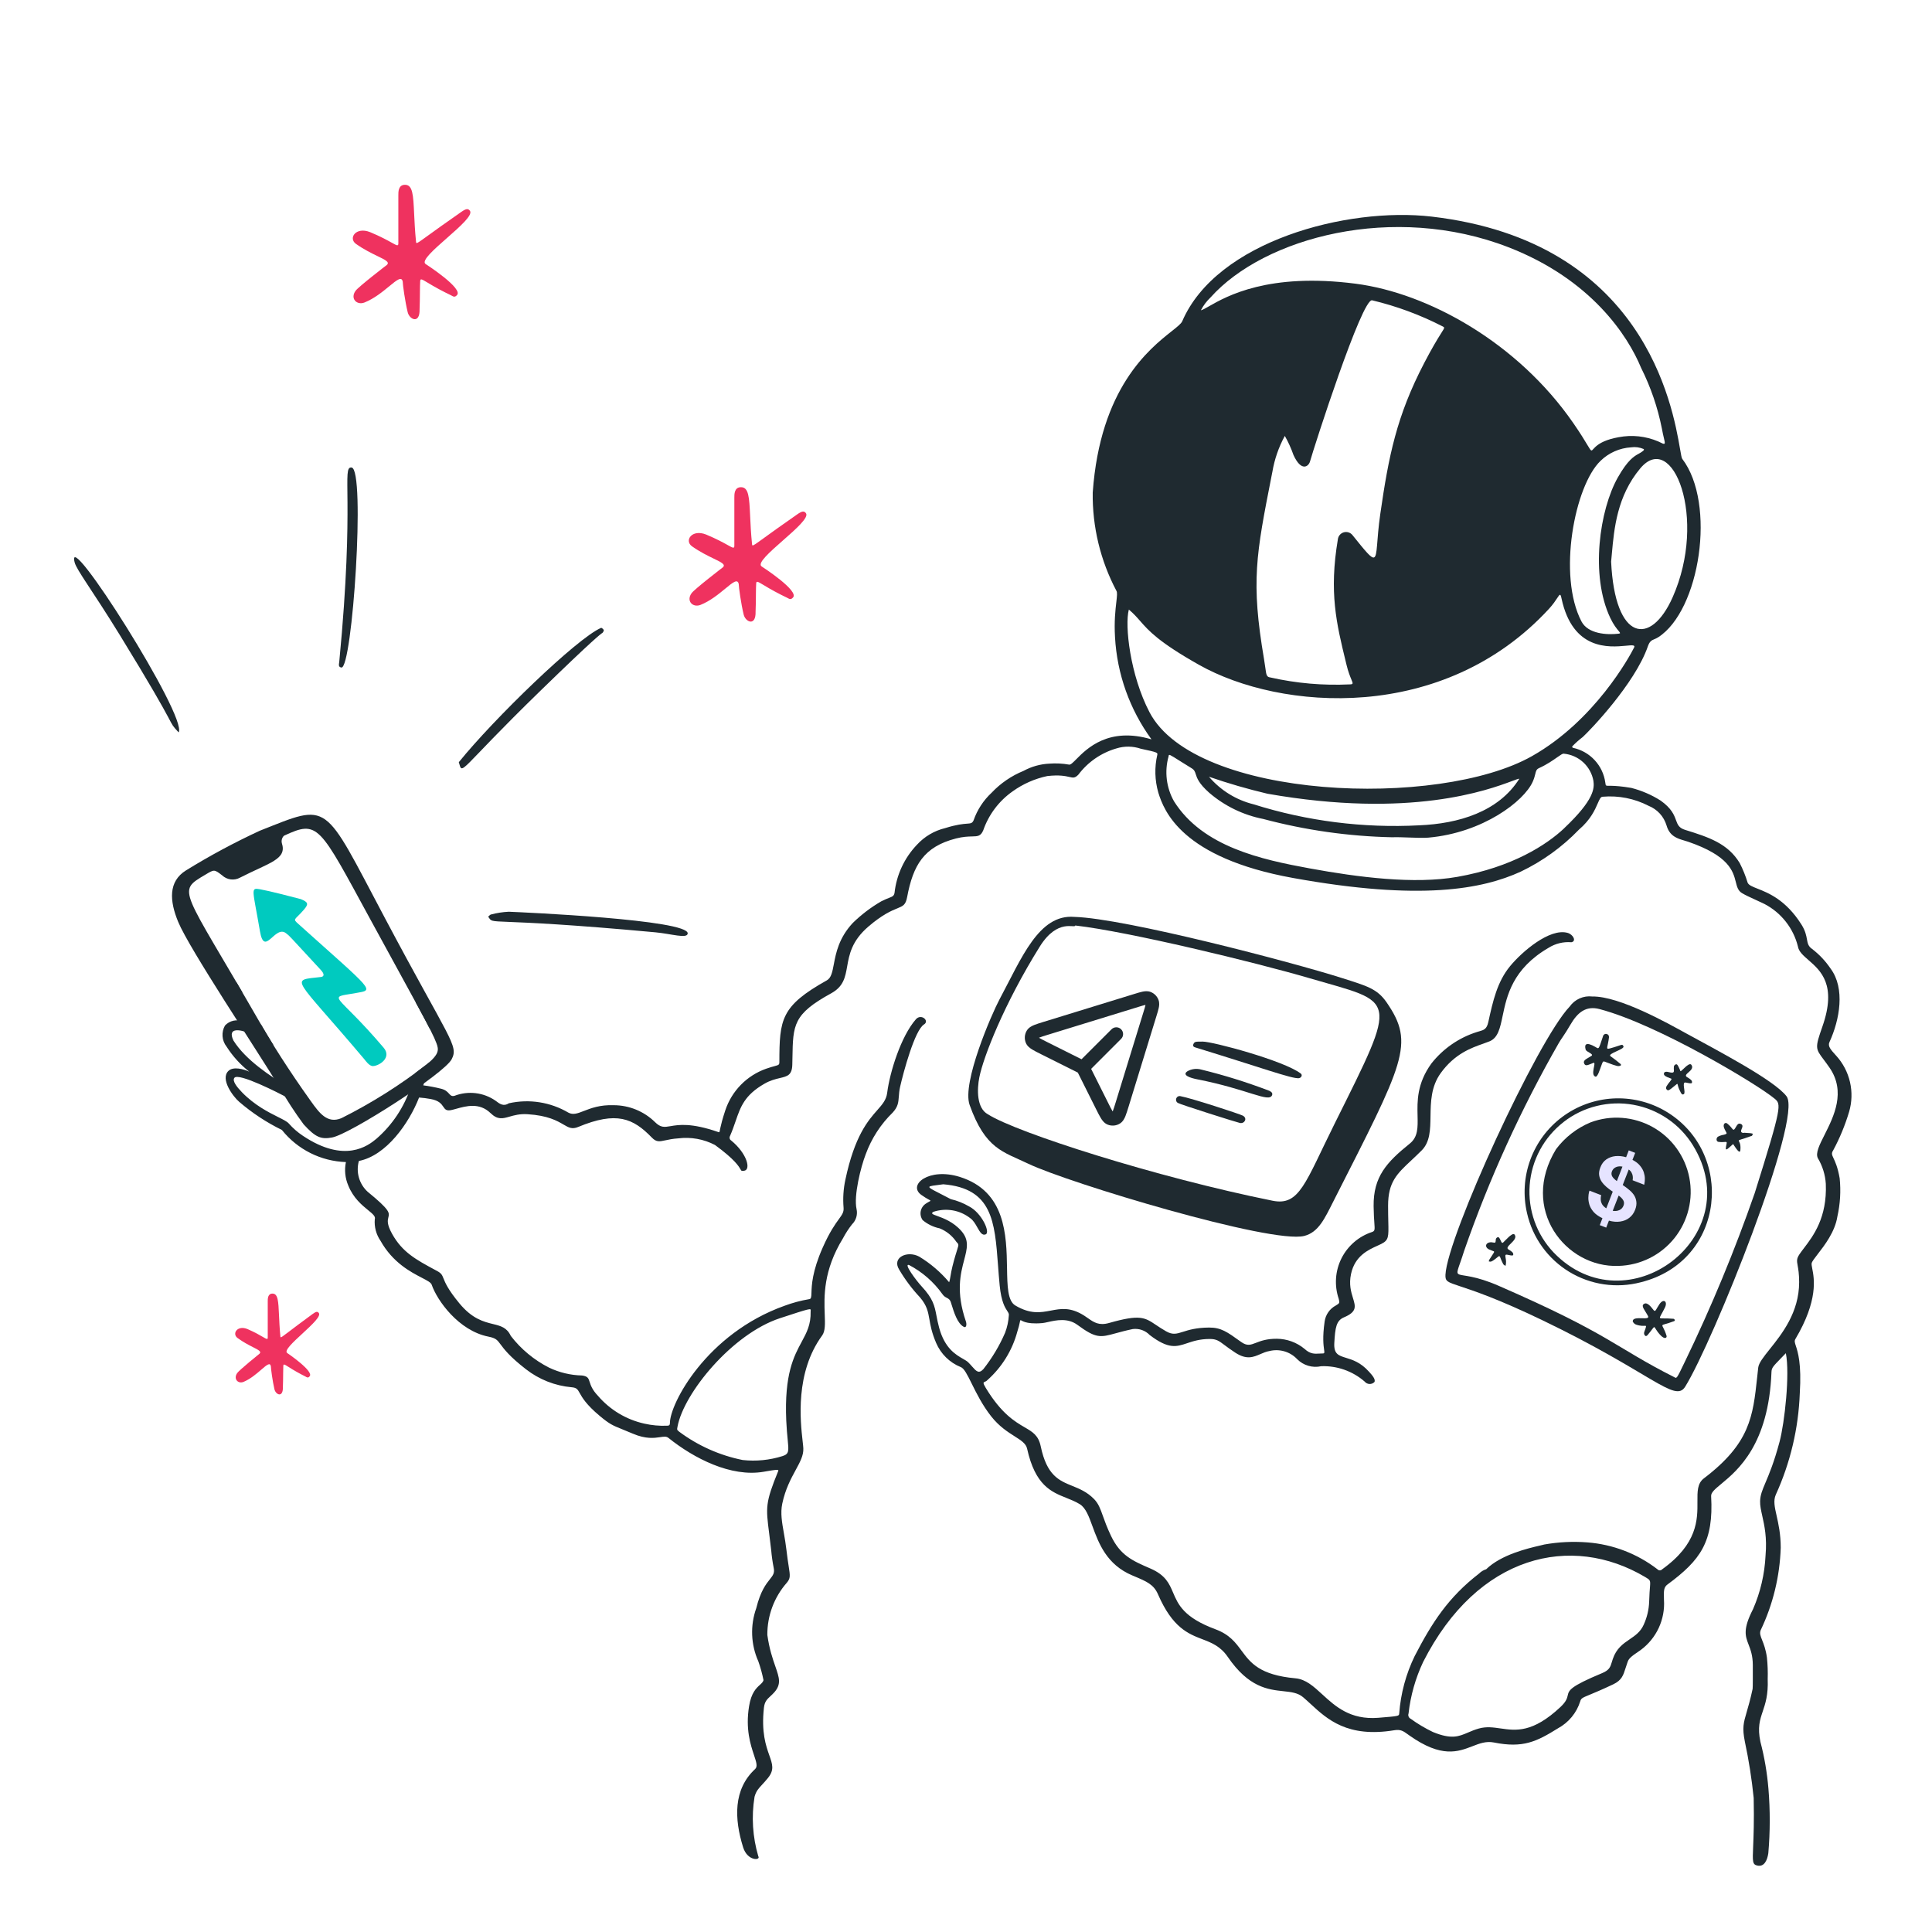 <svg width="115" height="115" viewBox="0 0 115 115" fill="none" xmlns="http://www.w3.org/2000/svg">
<path d="M90.897 72.222C91.061 72.942 91.368 73.621 91.8 74.219C92.231 74.818 92.779 75.323 93.409 75.706C94.04 76.089 94.741 76.341 95.472 76.448C96.202 76.554 96.945 76.513 97.66 76.327C102.736 75.066 103.301 68.544 99.092 66.113C98.15 65.574 97.071 65.322 95.987 65.387C94.904 65.453 93.863 65.834 92.993 66.482C92.122 67.131 91.46 68.02 91.088 69.039C90.716 70.059 90.65 71.165 90.897 72.222ZM93.067 66.788C93.65 66.334 94.321 66.008 95.038 65.832C95.755 65.655 96.501 65.631 97.228 65.761C97.955 65.892 98.646 66.174 99.256 66.591C99.867 67.006 100.382 67.546 100.77 68.174C104.104 73.594 96.827 79.078 92.473 74.547C91.97 74.015 91.583 73.383 91.339 72.692C91.094 72.001 90.997 71.266 91.053 70.536C91.109 69.805 91.318 69.094 91.665 68.448C92.012 67.803 92.491 67.238 93.07 66.788H93.067Z" fill="#1F2A30"/>
<path d="M96.342 75.351C96.983 75.334 97.613 75.177 98.187 74.892C98.761 74.607 99.266 74.2 99.667 73.7C100.068 73.199 100.355 72.618 100.508 71.995C100.662 71.373 100.678 70.725 100.555 70.096C100.432 69.466 100.173 68.871 99.797 68.352C99.422 67.832 98.937 67.401 98.377 67.088C97.818 66.776 97.197 66.589 96.558 66.54C95.918 66.491 95.276 66.583 94.676 66.808C93.862 67.146 93.153 67.696 92.624 68.401C90.445 71.958 93.184 75.476 96.342 75.351Z" fill="#1F2A30"/>
<path d="M61.206 69.269C63.582 70.409 75.689 74.063 77.636 73.567C78.488 73.35 78.858 72.511 79.341 71.562C83.582 63.208 84.24 62.142 82.54 59.67C81.975 58.849 81.373 58.692 79.871 58.214C76.982 57.292 66.991 54.665 63.951 54.577C61.83 54.398 60.811 57.033 59.498 59.48C59.031 60.351 57.246 64.455 57.716 65.771C58.657 68.404 59.703 68.548 61.206 69.269ZM58.298 64.108C58.54 62.907 59.766 59.755 61.888 56.35C62.959 54.631 63.992 55.288 64.002 55.089C67.164 55.448 74.744 57.287 77.975 58.234C83.12 59.741 83.282 59.172 79.461 66.846C77.688 70.406 77.357 71.796 75.75 71.472C68.844 70.081 60.505 67.418 58.802 66.326C58.133 65.964 58.147 64.854 58.297 64.108H58.298Z" fill="#1F2A30"/>
<path d="M93.432 59.916C91.508 61.922 86.143 73.598 86.039 75.879C86.004 76.662 86.513 76.04 91.77 78.566C98.307 81.706 99.693 83.525 100.305 82.546C101.956 79.901 107.318 66.546 106.343 65.257C105.612 64.29 102.189 62.511 100.285 61.466C99.32 60.937 96.402 59.288 94.78 59.315C94.522 59.284 94.26 59.324 94.023 59.43C93.785 59.536 93.581 59.704 93.432 59.916ZM95.208 60.064C98.697 60.981 104.674 64.587 105.632 65.398C106.024 65.73 106.09 65.792 104.449 71.014C103.257 74.438 101.869 77.79 100.291 81.053C99.768 82.145 99.81 82.05 99.643 81.965C96.061 80.155 95.882 79.443 89.205 76.535C86.397 75.313 86.468 76.659 87.146 74.472C88.64 70.172 90.531 66.02 92.794 62.07C92.942 61.813 93.125 61.601 93.471 61.004C93.895 60.272 94.394 59.849 95.209 60.064H95.208Z" fill="#1F2A30"/>
<path d="M71.125 62.339C75.062 63.546 76.927 64.23 77.314 64.178C77.453 64.159 77.548 63.997 77.429 63.903C76.434 63.134 72.16 61.99 71.583 62C71.198 62.007 71.095 61.975 71.026 62.177C70.996 62.255 71.043 62.313 71.125 62.339Z" fill="#1F2A30"/>
<path d="M75.559 64.93C74.236 64.424 72.881 64.001 71.504 63.665C71.228 63.588 70.933 63.623 70.684 63.763C70.33 63.992 70.844 64.164 71.257 64.243C74.301 64.841 75.531 65.653 75.719 65.189C75.755 65.092 75.718 65.006 75.559 64.93Z" fill="#1F2A30"/>
<path d="M73.975 66.406C73.803 66.313 70.924 65.368 70.256 65.246C70.204 65.236 70.151 65.246 70.106 65.273C70.061 65.3 70.028 65.342 70.011 65.392C69.995 65.442 69.997 65.495 70.017 65.544C70.037 65.592 70.073 65.631 70.121 65.655C70.263 65.745 73.643 66.815 73.809 66.845C74.086 66.895 74.269 66.561 73.975 66.406Z" fill="#1F2A30"/>
<path d="M94.839 63.269C95.062 63.179 94.632 63.981 94.97 64.087C95.042 64.11 95.125 63.936 95.154 63.866C95.46 63.108 95.338 63.124 95.651 63.244C96.261 63.478 96.317 63.468 96.407 63.449C96.498 63.431 96.513 63.375 96.453 63.325C96.265 63.166 96.07 63.014 95.868 62.873C95.642 62.718 96.711 62.464 96.636 62.285C96.561 62.106 96.555 62.21 95.817 62.409C95.548 62.482 95.707 62.322 95.773 61.747C95.779 61.699 95.766 61.651 95.737 61.613C95.708 61.574 95.665 61.55 95.617 61.543C95.57 61.536 95.522 61.548 95.483 61.578C95.445 61.606 95.419 61.649 95.412 61.697C95.14 62.514 95.183 62.442 94.951 62.311C94.412 62.003 94.292 62.16 94.386 62.479C94.427 62.62 94.902 62.741 94.725 62.852C94.432 63.037 94.189 63.113 94.309 63.331C94.388 63.474 94.528 63.392 94.839 63.269Z" fill="#1F2A30"/>
<path d="M99.615 78.499C98.578 78.411 98.688 78.687 99.104 77.829C99.276 77.475 99.027 77.267 98.778 77.627C98.573 77.923 98.544 78.124 98.429 77.984C98.295 77.822 98.068 77.486 97.86 77.611C97.653 77.735 97.905 77.973 98.095 78.334C98.253 78.634 97.226 78.289 97.187 78.628C97.18 78.691 97.28 78.811 97.379 78.844C97.949 79.038 98.05 78.754 97.937 79.109C97.897 79.234 97.797 79.375 97.92 79.501C97.977 79.558 98.034 79.509 98.076 79.461C98.645 78.791 98.315 78.9 98.81 79.447C99.104 79.772 99.232 79.619 99.2 79.514C98.932 78.643 98.661 79.012 99.642 78.643C99.743 78.605 99.671 78.514 99.615 78.499Z" fill="#1F2A30"/>
<path d="M102.287 67.968C102.679 68.021 102.813 67.896 102.776 68.065C102.656 68.605 102.761 68.451 103.162 68.098C103.287 68.279 103.564 68.753 103.594 68.458C103.674 67.64 103.053 68.053 104.196 67.636C104.239 67.62 104.302 67.636 104.33 67.502C104.341 67.449 104.105 67.444 103.833 67.426C103.833 67.434 103.538 67.483 103.668 67.202C103.726 67.078 103.754 66.963 103.63 66.906C103.443 66.819 103.397 66.984 103.278 67.165C103.138 67.376 103.16 67.148 102.808 66.874C102.693 66.783 102.534 66.907 102.627 67.144C102.753 67.462 102.889 67.465 102.619 67.543C102.488 67.561 102.361 67.604 102.246 67.667C102.129 67.779 102.17 67.953 102.287 67.968Z" fill="#1F2A30"/>
<path d="M90.161 73.496C90.087 73.384 89.905 73.539 89.8 73.636C89.456 73.952 89.443 74.067 89.359 73.91C89.307 73.814 89.244 73.61 89.149 73.642C89.11 73.655 89.078 73.68 89.057 73.715C89.036 73.748 89.028 73.789 89.034 73.829C89.013 74.007 89.019 73.975 88.766 73.943C88.413 73.943 88.352 74.241 88.642 74.375C88.932 74.509 88.998 74.442 88.881 74.624C88.583 75.082 88.656 74.959 88.616 75.082C88.723 75.092 88.723 75.182 89.162 74.812C89.309 74.688 89.259 74.838 89.478 75.245C89.503 75.291 89.565 75.316 89.611 75.351C89.735 74.971 89.473 74.651 89.701 74.683C89.8 74.696 90.062 74.778 90.073 74.694C90.091 74.57 90.007 74.5 89.793 74.374C89.496 74.204 90.391 73.839 90.161 73.496Z" fill="#1F2A30"/>
<path d="M99.235 64.111C99.527 64.245 99.549 64.162 99.427 64.346C99.228 64.595 99.106 64.744 99.201 64.844C99.295 64.944 99.308 64.944 99.766 64.565C99.916 64.44 99.788 64.547 100.015 64.969C100.04 65.016 100.11 65.218 100.233 65.122C100.357 65.027 100.091 64.4 100.326 64.435C100.428 64.448 100.701 64.533 100.713 64.446C100.733 64.313 100.644 64.247 100.423 64.117C100.116 63.935 100.919 63.733 100.68 63.384C100.601 63.269 100.415 63.428 100.307 63.528C99.952 63.855 100.059 63.791 99.974 63.629C99.922 63.527 99.85 63.316 99.758 63.352C99.717 63.363 99.682 63.389 99.659 63.424C99.636 63.46 99.627 63.503 99.634 63.545C99.611 63.729 99.749 63.928 99.323 63.815C99.111 63.758 99.048 63.835 99.04 63.906C99.033 63.977 99.082 64.041 99.235 64.111Z" fill="#1F2A30"/>
<path fill-rule="evenodd" clip-rule="evenodd" d="M110.119 64.411C110.253 64.996 110.235 65.606 110.065 66.182C109.828 66.973 109.513 67.738 109.122 68.466C109.001 68.651 109.04 68.733 109.138 68.942C109.234 69.146 109.388 69.471 109.504 70.133C109.582 70.893 109.536 71.661 109.369 72.406C109.228 73.321 108.602 74.13 108.193 74.657C108.004 74.902 107.862 75.085 107.838 75.19C107.823 75.256 107.843 75.36 107.871 75.507C107.988 76.1 108.24 77.393 106.869 79.704C106.8 79.819 106.832 79.916 106.895 80.11C107.013 80.471 107.242 81.168 107.13 82.938C107.052 85.022 106.568 87.07 105.703 88.968C105.548 89.317 105.633 89.701 105.752 90.228C105.86 90.711 105.996 91.316 105.996 92.126C105.941 93.828 105.535 95.501 104.801 97.038C104.729 97.223 104.792 97.381 104.889 97.625C104.982 97.859 105.107 98.174 105.175 98.668C105.219 99.094 105.234 99.523 105.22 99.952C105.256 100.885 105.082 101.403 104.926 101.867C104.755 102.378 104.606 102.821 104.786 103.677C105.027 104.593 105.186 105.528 105.264 106.472C105.37 107.75 105.368 109.034 105.257 110.311C105.196 110.722 105.019 111.133 104.611 111.048C104.309 110.985 104.316 110.811 104.354 109.916C104.378 109.325 104.416 108.419 104.386 107.023C104.272 105.895 104.097 104.774 103.86 103.665C103.696 102.841 103.778 102.562 103.971 101.901C104.067 101.574 104.189 101.154 104.323 100.528C104.338 100.454 104.335 99.563 104.334 99.22C104.334 99.163 104.334 99.121 104.334 99.1C104.33 98.537 104.199 98.196 104.083 97.895C103.885 97.379 103.732 96.981 104.347 95.783C104.788 94.772 105.04 93.689 105.092 92.586C105.186 91.525 105.024 90.801 104.897 90.233C104.823 89.898 104.759 89.617 104.768 89.352C104.779 88.983 104.901 88.695 105.093 88.241C105.305 87.742 105.6 87.042 105.927 85.817C106.227 84.691 106.549 81.778 106.3 80.548C106.193 80.659 106.099 80.756 106.017 80.84C105.532 81.34 105.455 81.419 105.445 81.667C105.28 85.986 103.438 87.515 102.457 88.327C102.088 88.634 101.841 88.838 101.853 89.053C102.007 91.769 101.228 92.86 99.256 94.314C99.029 94.48 99.034 94.694 99.044 95.127C99.045 95.161 99.046 95.195 99.046 95.231C99.084 95.805 98.976 96.379 98.734 96.901C98.492 97.422 98.122 97.874 97.659 98.216C96.978 98.667 96.945 98.756 96.873 98.951L96.87 98.961C96.826 99.081 96.791 99.192 96.758 99.297C96.626 99.717 96.532 100.017 96.026 100.257C95.355 100.575 94.921 100.754 94.636 100.872C94.189 101.056 94.112 101.088 94.061 101.27C93.846 101.957 93.371 102.532 92.738 102.875C91.463 103.668 90.66 104.068 88.919 103.719C88.459 103.628 88.064 103.779 87.636 103.946C86.789 104.272 85.807 104.652 83.908 103.313C83.87 103.286 83.834 103.26 83.8 103.236C83.536 103.044 83.374 102.927 82.991 102.991C80.208 103.449 79.002 102.338 78.009 101.422C77.857 101.282 77.71 101.147 77.562 101.022C77.252 100.759 76.852 100.716 76.386 100.666C75.482 100.569 74.327 100.445 73.085 98.63C72.645 97.988 72.126 97.787 71.569 97.573C70.723 97.247 69.792 96.887 68.928 94.899C68.673 94.311 68.254 94.135 67.491 93.814C67.463 93.802 67.436 93.791 67.408 93.779C65.867 93.135 65.398 91.857 65.029 90.852C64.811 90.256 64.628 89.757 64.278 89.538C64.025 89.381 63.754 89.273 63.479 89.163C62.573 88.801 61.62 88.419 61.136 86.225C61.069 85.923 60.779 85.739 60.393 85.493C59.987 85.235 59.474 84.909 59.001 84.309C58.476 83.643 58.121 82.926 57.844 82.366C57.579 81.831 57.386 81.44 57.182 81.372C56.524 81.105 55.999 80.587 55.721 79.934C55.46 79.323 55.385 78.895 55.322 78.535C55.24 78.071 55.178 77.719 54.766 77.23C54.292 76.725 53.874 76.168 53.522 75.572C53.067 74.844 54.014 74.418 54.719 74.801C55.39 75.209 55.99 75.723 56.496 76.323C56.532 76.227 56.555 76.089 56.584 75.922C56.61 75.767 56.641 75.588 56.69 75.392C56.948 74.362 57.078 74.185 57.038 74.064C57.023 74.021 56.987 73.984 56.926 73.919C56.682 73.558 56.336 73.278 55.931 73.116C55.559 73.039 55.211 72.871 54.92 72.626C54.865 72.548 54.827 72.46 54.807 72.366C54.788 72.273 54.788 72.176 54.808 72.082C54.828 71.989 54.867 71.901 54.922 71.823C54.978 71.745 55.049 71.68 55.131 71.631C55.293 71.522 55.384 71.499 55.384 71.473C55.386 71.436 55.219 71.396 54.839 71.124C54.013 70.533 55.29 69.477 57.131 70.054C59.865 70.912 59.909 73.523 59.942 75.477C59.96 76.556 59.975 77.434 60.437 77.708C61.338 78.242 61.951 78.125 62.549 78.011C63.143 77.898 63.721 77.788 64.549 78.32C64.621 78.367 64.69 78.415 64.756 78.461C65.11 78.709 65.414 78.921 66.019 78.748C67.856 78.226 68.135 78.413 68.818 78.872C68.984 78.983 69.173 79.11 69.413 79.246C69.804 79.468 70.036 79.394 70.414 79.275C70.748 79.169 71.195 79.027 71.968 79.021C72.68 79.017 73.046 79.281 73.828 79.843L73.874 79.876C74.233 80.134 74.439 80.055 74.763 79.929C75.037 79.823 75.397 79.684 76.004 79.688C76.608 79.693 77.191 79.907 77.655 80.293C77.988 80.603 78.255 80.587 78.532 80.57C78.595 80.566 78.658 80.563 78.723 80.563C78.848 80.564 78.842 80.522 78.815 80.337C78.781 80.097 78.711 79.612 78.847 78.662C78.875 78.461 78.949 78.27 79.066 78.104C79.181 77.938 79.335 77.803 79.514 77.708C79.733 77.579 79.754 77.558 79.686 77.311C79.553 76.919 79.498 76.505 79.526 76.092C79.553 75.679 79.663 75.276 79.848 74.905C80.033 74.535 80.29 74.206 80.603 73.936C80.916 73.665 81.281 73.46 81.674 73.332C81.841 73.269 81.835 73.198 81.807 72.798C81.791 72.58 81.769 72.264 81.763 71.799C81.741 70.042 82.54 69.179 83.919 68.068C84.409 67.673 84.395 67.111 84.379 66.411C84.359 65.561 84.333 64.507 85.202 63.303C85.897 62.421 86.841 61.767 87.912 61.429C87.962 61.413 88.009 61.399 88.053 61.387C88.318 61.312 88.496 61.261 88.588 60.843L88.591 60.831C88.862 59.599 89.116 58.442 89.887 57.508C90.605 56.636 92.247 55.233 93.305 55.527C93.644 55.62 93.851 56.029 93.534 56.086C93.056 56.047 92.58 56.163 92.174 56.419C90.029 57.668 89.692 59.281 89.444 60.464C89.289 61.204 89.169 61.776 88.663 61.984C88.551 62.03 88.425 62.075 88.287 62.124C87.586 62.37 86.591 62.72 85.759 63.872C85.175 64.68 85.162 65.598 85.149 66.439C85.137 67.24 85.126 67.972 84.626 68.475C84.403 68.699 84.194 68.894 84.002 69.074C83.151 69.87 82.624 70.362 82.624 71.769C82.624 72.153 82.631 72.464 82.637 72.719C82.659 73.63 82.663 73.819 82.22 74.043C82.152 74.077 82.075 74.112 81.991 74.15C81.451 74.394 80.647 74.755 80.418 75.832C80.285 76.453 80.424 76.907 80.534 77.265C80.687 77.768 80.784 78.083 79.996 78.414C79.538 78.608 79.475 79.024 79.423 79.937C79.385 80.598 79.672 80.686 80.118 80.823C80.495 80.938 80.985 81.087 81.486 81.646C81.495 81.656 81.505 81.666 81.514 81.677C81.657 81.835 81.907 82.112 81.807 82.268C81.768 82.306 81.722 82.336 81.67 82.356C81.619 82.374 81.565 82.383 81.51 82.38C81.455 82.377 81.402 82.362 81.353 82.337C81.305 82.312 81.262 82.277 81.228 82.235C80.513 81.613 79.588 81.287 78.641 81.322C78.388 81.379 78.123 81.37 77.874 81.296C77.624 81.224 77.397 81.088 77.214 80.904C77.007 80.684 76.745 80.523 76.455 80.438C76.165 80.353 75.858 80.346 75.565 80.418C75.369 80.451 75.195 80.526 75.023 80.601C74.609 80.78 74.204 80.956 73.531 80.517C73.252 80.335 73.055 80.188 72.899 80.071C72.551 79.81 72.406 79.701 72.009 79.701C71.415 79.701 71.012 79.836 70.662 79.953C70.019 80.168 69.557 80.322 68.434 79.465C68.306 79.331 68.148 79.23 67.973 79.168C67.798 79.107 67.612 79.087 67.428 79.11C67.011 79.197 66.688 79.286 66.421 79.359C65.494 79.613 65.246 79.681 64.133 78.862C63.549 78.43 62.856 78.586 62.383 78.692C62.251 78.722 62.136 78.747 62.046 78.755C60.979 78.849 60.801 78.561 60.743 78.583C60.704 78.598 60.72 78.754 60.556 79.261C60.255 80.385 59.627 81.396 58.755 82.166C58.712 82.212 58.664 82.231 58.625 82.247C58.532 82.284 58.488 82.302 58.675 82.611C59.607 84.149 60.406 84.616 60.989 84.957C61.475 85.24 61.811 85.437 61.949 86.094C62.312 87.833 63.041 88.128 63.83 88.448C64.255 88.621 64.699 88.801 65.111 89.218C65.385 89.495 65.491 89.793 65.648 90.234C65.758 90.544 65.894 90.924 66.13 91.418C66.688 92.59 67.414 92.904 68.458 93.356L68.471 93.361C69.38 93.755 69.595 94.257 69.828 94.803C70.129 95.507 70.46 96.281 72.352 96.982C73.189 97.292 73.544 97.772 73.903 98.257C74.436 98.976 74.977 99.705 77.114 99.9C77.726 99.955 78.191 100.382 78.71 100.858C79.482 101.566 80.372 102.382 82.038 102.25C83.269 102.152 83.27 102.143 83.285 102.005C83.286 101.997 83.287 101.989 83.288 101.981C83.377 100.799 83.688 99.645 84.205 98.579C85.242 96.575 86.211 95.077 88.036 93.667C88.156 93.546 88.303 93.457 88.465 93.406C89.361 92.532 90.969 92.158 91.663 91.998C91.778 91.971 91.868 91.95 91.925 91.934C92.769 91.785 93.629 91.743 94.484 91.809C96.004 91.925 97.457 92.483 98.664 93.414C98.681 93.433 98.702 93.448 98.725 93.458C98.748 93.468 98.774 93.474 98.799 93.474C98.813 93.474 98.827 93.472 98.841 93.469C98.852 93.467 98.862 93.463 98.873 93.458C98.889 93.451 98.904 93.442 98.917 93.431C98.923 93.425 98.929 93.42 98.934 93.414C101.056 91.894 101.046 90.445 101.038 89.381C101.034 88.775 101.03 88.295 101.422 87.998C104.17 85.909 104.342 84.317 104.594 81.973C104.613 81.789 104.633 81.601 104.656 81.407C104.687 81.127 104.977 80.765 105.345 80.304C106.066 79.402 107.092 78.119 107.092 76.317C107.092 75.829 107.04 75.54 107.004 75.336C106.953 75.052 106.932 74.928 107.113 74.656C107.188 74.544 107.281 74.422 107.383 74.288C107.932 73.567 108.764 72.473 108.679 70.46C108.644 69.924 108.482 69.403 108.207 68.941C108.052 68.643 108.299 68.153 108.607 67.543C109.153 66.456 109.893 64.989 108.898 63.548C108.763 63.352 108.646 63.196 108.547 63.065C108.058 62.412 108.031 62.375 108.478 61.1C109.345 58.624 108.374 57.779 107.65 57.149C107.334 56.874 107.066 56.64 107.017 56.33C106.883 55.793 106.636 55.291 106.293 54.856C105.95 54.421 105.519 54.064 105.028 53.808C104.794 53.694 104.592 53.602 104.41 53.519C104.134 53.393 103.906 53.29 103.693 53.163C103.453 53.02 103.394 52.789 103.322 52.501C103.16 51.862 102.928 50.944 100.484 50.103C100.411 50.078 100.336 50.056 100.26 50.034C99.842 49.911 99.385 49.777 99.2 49.137C99.121 48.873 98.984 48.63 98.799 48.427C98.613 48.224 98.383 48.066 98.128 47.964C97.288 47.53 96.343 47.343 95.401 47.424C95.277 47.422 95.211 47.573 95.104 47.82C94.941 48.194 94.685 48.786 93.983 49.385C92.985 50.42 91.809 51.268 90.511 51.888C88.243 52.921 84.578 53.637 76.967 52.261C70.317 51.059 69.281 48.252 68.948 47.182C68.736 46.447 68.714 45.669 68.888 44.924C68.911 44.802 68.902 44.779 67.907 44.568C67.435 44.407 66.924 44.401 66.448 44.551C65.548 44.812 64.756 45.358 64.192 46.107C63.984 46.323 63.884 46.3 63.647 46.246C63.417 46.194 63.057 46.113 62.343 46.193C61.595 46.35 60.888 46.663 60.268 47.11C59.46 47.68 58.851 48.489 58.527 49.423C58.376 49.776 58.205 49.78 57.857 49.788C57.629 49.794 57.325 49.801 56.901 49.91C54.991 50.401 54.353 51.497 53.996 53.398C53.908 53.866 53.759 53.927 53.405 54.072C53.064 54.211 52.534 54.428 51.684 55.158C50.695 56.011 50.551 56.82 50.427 57.52C50.312 58.167 50.214 58.719 49.478 59.124C47.213 60.368 47.202 60.994 47.169 62.967C47.166 63.094 47.164 63.226 47.161 63.364C47.148 63.997 46.874 64.063 46.427 64.169C46.168 64.23 45.852 64.304 45.496 64.511C44.318 65.19 44.082 65.876 43.783 66.746C43.689 67.017 43.59 67.307 43.453 67.62C43.428 67.665 43.42 67.718 43.434 67.768C43.447 67.818 43.479 67.861 43.523 67.887C44.472 68.665 44.709 69.62 44.3 69.687C44.141 69.713 44.134 69.701 44.071 69.592C43.973 69.422 43.737 69.016 42.559 68.154C41.888 67.803 41.126 67.666 40.375 67.76C40.039 67.782 39.796 67.835 39.605 67.876C39.243 67.954 39.069 67.991 38.799 67.712C37.684 66.562 36.7 66.13 34.413 67.082C34.049 67.233 33.854 67.119 33.541 66.937C33.164 66.718 32.617 66.398 31.4 66.322C30.94 66.293 30.609 66.387 30.331 66.466C29.918 66.585 29.623 66.668 29.199 66.257C28.536 65.613 27.749 65.833 27.14 66.004C27.067 66.024 26.998 66.043 26.931 66.06C26.575 66.153 26.497 66.039 26.388 65.879C26.277 65.716 26.133 65.507 25.632 65.417C25.405 65.376 25.175 65.346 24.945 65.329C24.342 66.87 22.993 68.784 21.362 69.105C21.271 69.43 21.271 69.772 21.364 70.096C21.456 70.42 21.637 70.712 21.885 70.939C23.226 72.034 23.186 72.19 23.118 72.457C23.073 72.634 23.016 72.86 23.337 73.439C23.948 74.54 24.764 74.979 25.927 75.605C25.955 75.62 25.984 75.635 26.012 75.65C26.276 75.793 26.315 75.889 26.398 76.097C26.498 76.346 26.66 76.751 27.343 77.578C28.107 78.506 28.792 78.675 29.341 78.811C29.804 78.924 30.17 79.015 30.405 79.519C31.013 80.308 31.789 80.952 32.677 81.404C33.293 81.699 33.964 81.859 34.645 81.874C34.989 81.919 35.028 82.041 35.099 82.261C35.162 82.454 35.248 82.722 35.587 83.078C36.305 83.917 37.276 84.501 38.354 84.74C38.797 84.841 39.251 84.882 39.705 84.864C39.82 84.866 39.877 84.83 39.877 84.706C39.865 83.579 42.035 79.388 46.704 77.722C47.176 77.547 47.663 77.416 48.158 77.332C48.288 77.323 48.292 77.207 48.301 76.945C48.315 76.512 48.342 75.68 48.968 74.266C49.384 73.325 49.715 72.867 49.932 72.568C50.134 72.289 50.235 72.149 50.212 71.882C50.166 71.326 50.202 70.766 50.32 70.22C50.872 67.608 51.672 66.7 52.218 66.081C52.527 65.73 52.754 65.472 52.808 65.05C52.965 63.813 53.629 61.686 54.517 60.672C54.832 60.311 55.349 60.765 54.999 60.98C54.449 61.318 53.775 63.821 53.578 64.692C53.527 64.919 53.513 65.107 53.501 65.275C53.475 65.618 53.456 65.879 53.136 66.225C52.421 66.921 51.873 67.769 51.531 68.705C51.236 69.465 50.809 71.176 50.985 71.966C51.021 72.127 51.016 72.296 50.97 72.454C50.923 72.614 50.837 72.758 50.719 72.874C50.514 73.133 50.334 73.411 50.18 73.703C48.995 75.629 49.053 77.178 49.091 78.232C49.112 78.805 49.128 79.232 48.937 79.494C47.317 81.711 47.641 84.59 47.776 85.79C47.797 85.971 47.813 86.114 47.817 86.211C47.837 86.629 47.625 87.018 47.361 87.503C47.083 88.015 46.746 88.634 46.563 89.505C46.447 90.057 46.545 90.614 46.66 91.265C46.714 91.573 46.771 91.901 46.812 92.26C46.859 92.677 46.907 92.985 46.944 93.22C47.035 93.802 47.057 93.947 46.832 94.213C46.079 95.071 45.667 96.177 45.675 97.319C45.793 98.159 45.995 98.742 46.152 99.192C46.386 99.869 46.516 100.243 46.095 100.727C46.01 100.823 45.928 100.898 45.854 100.967C45.66 101.147 45.514 101.282 45.472 101.65C45.31 103.114 45.593 103.918 45.794 104.488C45.983 105.023 46.099 105.354 45.711 105.833C45.573 106.004 45.457 106.129 45.359 106.235C45.142 106.468 45.009 106.61 44.913 106.953C44.721 108.134 44.798 109.343 45.136 110.49C45.304 110.75 44.494 110.796 44.234 109.961C43.703 108.257 43.643 106.506 44.949 105.299C45.107 105.153 45.019 104.886 44.881 104.471C44.677 103.857 44.365 102.916 44.588 101.559C44.718 100.759 45.016 100.486 45.228 100.293C45.333 100.198 45.416 100.122 45.447 100.011C45.371 99.631 45.269 99.258 45.14 98.892C44.692 97.891 44.648 96.757 45.016 95.724C45.269 94.703 45.601 94.286 45.825 94.004C46.01 93.77 46.122 93.631 46.052 93.317C45.984 92.973 45.935 92.626 45.905 92.278C45.862 91.889 45.82 91.562 45.784 91.278C45.583 89.707 45.551 89.457 46.327 87.551C46.37 87.448 46.142 87.487 45.547 87.589C45.516 87.594 45.483 87.6 45.449 87.606C43.509 87.936 41.313 86.814 39.784 85.586C39.664 85.49 39.511 85.513 39.293 85.545C38.949 85.596 38.446 85.67 37.669 85.337C37.408 85.226 37.204 85.143 37.035 85.075C36.459 84.842 36.289 84.774 35.693 84.276C34.888 83.604 34.651 83.18 34.507 82.922C34.381 82.698 34.326 82.6 34.028 82.575C33.036 82.487 32.091 82.114 31.306 81.502C30.331 80.746 30.003 80.303 29.799 80.028C29.601 79.76 29.519 79.65 29.076 79.562C27.299 79.212 26.017 77.408 25.695 76.468C25.65 76.338 25.425 76.221 25.105 76.055C24.446 75.713 23.383 75.162 22.649 73.856C22.39 73.48 22.27 73.026 22.309 72.571C22.368 72.407 22.182 72.255 21.909 72.031C21.547 71.736 21.032 71.314 20.733 70.572C20.542 70.131 20.492 69.641 20.59 69.171C19.855 69.146 19.133 68.964 18.475 68.633C17.817 68.303 17.238 67.834 16.779 67.259C15.863 66.811 15.007 66.247 14.233 65.581C13.869 65.266 13.097 64.231 13.594 63.747C13.885 63.464 14.503 63.637 14.838 63.79C14.307 63.373 13.85 62.869 13.487 62.3C13.348 62.124 13.264 61.91 13.247 61.686C13.23 61.462 13.28 61.238 13.391 61.044C13.527 60.897 13.704 60.797 13.899 60.755C14.093 60.713 14.296 60.731 14.48 60.808C14.496 60.814 14.514 60.821 14.531 60.828C14.555 60.837 14.579 60.846 14.604 60.854C14.062 60.492 13.623 59.994 13.332 59.41C13.283 59.278 13.278 59.133 13.318 58.998C13.358 58.862 13.44 58.743 13.552 58.658C13.669 58.573 13.804 58.518 13.946 58.496C13.993 58.489 14.04 58.486 14.087 58.486C14.199 58.678 14.315 58.876 14.435 59.081C14.141 58.992 13.912 58.981 13.836 59.122C13.739 59.302 13.99 59.576 14.162 59.744C14.604 60.188 15.068 60.61 15.552 61.007C15.773 61.386 16.018 61.793 16.288 62.229C15.817 61.94 15.32 61.693 14.805 61.49C14.345 61.298 13.502 61.113 13.895 61.936C14.625 63.097 16.069 64.046 17.237 64.755C17.304 64.79 17.355 64.851 17.377 64.924C17.4 64.997 17.393 65.075 17.358 65.143C17.322 65.21 17.261 65.261 17.189 65.284C17.116 65.306 17.037 65.299 16.97 65.264C16.712 65.128 14.159 63.805 13.947 64.164C13.823 64.339 14.078 64.681 14.406 65.019C15.156 65.79 15.98 66.203 16.547 66.487C16.855 66.641 17.087 66.757 17.188 66.872C17.434 67.152 17.716 67.399 18.027 67.605C20.524 69.274 21.908 68.198 22.397 67.791C23.351 66.966 24.062 65.896 24.454 64.696C24.557 64.424 24.647 64.147 24.724 63.867C24.958 63.695 25.19 63.519 25.419 63.34C25.457 63.309 25.493 63.279 25.527 63.249C25.456 63.708 25.345 64.161 25.194 64.604C25.552 64.651 25.908 64.718 26.259 64.806C26.524 64.872 26.639 65 26.729 65.099C26.82 65.2 26.886 65.273 27.057 65.226C27.457 65.072 27.889 65.019 28.315 65.07C28.741 65.121 29.148 65.276 29.5 65.521C29.755 65.72 29.979 65.873 30.291 65.671C31.499 65.401 32.764 65.6 33.831 66.227C34.11 66.38 34.381 66.274 34.757 66.128C35.171 65.967 35.712 65.756 36.533 65.786C37.45 65.788 38.331 66.148 38.986 66.79C39.331 67.132 39.544 67.095 39.919 67.032C40.397 66.951 41.137 66.825 42.743 67.379C42.776 67.391 42.795 67.398 42.808 67.392C42.862 67.369 42.826 67.138 43.172 66.094C43.361 65.523 43.678 65.002 44.099 64.573C44.52 64.143 45.034 63.816 45.601 63.615C45.825 63.536 45.987 63.492 46.103 63.461C46.347 63.394 46.391 63.382 46.391 63.222C46.394 60.677 46.48 59.885 49.217 58.354C49.478 58.207 49.544 57.859 49.633 57.392C49.758 56.732 49.927 55.836 50.757 54.942C51.266 54.444 51.836 54.01 52.453 53.652C52.651 53.551 52.799 53.493 52.911 53.449C53.128 53.364 53.208 53.333 53.246 53.148C53.363 52.074 53.831 51.069 54.576 50.287C55.025 49.795 55.611 49.448 56.259 49.292C56.951 49.074 57.333 49.045 57.563 49.028C57.794 49.011 57.87 49.005 57.952 48.829C58.17 48.203 58.538 47.639 59.024 47.187C59.557 46.623 60.205 46.179 60.924 45.886C61.397 45.628 61.922 45.48 62.459 45.455C62.851 45.425 63.245 45.444 63.632 45.512C63.721 45.538 63.858 45.4 64.065 45.191C64.7 44.551 65.991 43.25 68.541 44.01C67.246 42.234 66.491 40.122 66.37 37.927C66.314 36.991 66.394 36.3 66.448 35.837C66.488 35.485 66.514 35.264 66.453 35.167C65.501 33.368 65.016 31.358 65.043 29.322C65.486 23.089 68.413 20.77 69.739 19.719C70.076 19.452 70.309 19.267 70.372 19.121C72.421 14.361 80.176 12.305 85.219 12.893C97.862 14.369 99.559 24.163 100.001 26.714C100.059 27.051 100.096 27.261 100.132 27.31C102.17 29.975 101.188 36.347 98.7 37.934C98.617 37.987 98.543 38.018 98.476 38.046C98.313 38.114 98.194 38.165 98.088 38.471C97.32 40.697 94.617 43.504 94.212 43.87C93.988 44.04 93.777 44.228 93.582 44.432C93.572 44.444 93.6 44.515 93.636 44.515C94.129 44.621 94.577 44.876 94.919 45.245C95.263 45.614 95.484 46.079 95.553 46.578C95.569 46.676 95.571 46.725 95.596 46.749C95.667 46.817 95.914 46.699 97.101 46.899C97.72 47.058 98.31 47.313 98.849 47.655C99.507 48.124 99.651 48.517 99.762 48.82C99.86 49.085 99.932 49.281 100.304 49.397C101.719 49.835 102.842 50.203 103.553 51.37C103.745 51.745 103.903 52.137 104.026 52.539C104.09 52.69 104.307 52.775 104.616 52.897C105.257 53.15 106.297 53.56 107.226 55.027C107.464 55.403 107.515 55.684 107.556 55.91C107.599 56.148 107.631 56.324 107.86 56.483C108.289 56.811 108.661 57.206 108.963 57.653C109.841 58.83 109.51 60.694 108.897 62.028C108.784 62.272 108.962 62.469 109.279 62.82L109.298 62.84C109.702 63.285 109.984 63.825 110.119 64.411ZM25.581 61.23C25.55 60.924 25.502 60.618 25.435 60.316C25.34 60.061 25.215 59.728 24.845 59.655C24.809 59.648 24.773 59.645 24.736 59.647C25.108 60.331 25.382 60.841 25.581 61.23ZM46.423 78.466C43.588 79.397 40.702 82.915 40.329 84.917C40.31 85.015 40.3 85.062 40.314 85.1C40.327 85.136 40.362 85.165 40.433 85.224C41.552 86.057 42.841 86.631 44.208 86.906C45.007 86.994 45.815 86.913 46.581 86.671C46.971 86.547 46.954 86.374 46.885 85.681C46.858 85.402 46.822 85.04 46.801 84.563C46.679 81.794 47.257 80.726 47.719 79.87C48.019 79.314 48.271 78.848 48.252 78.065C48.251 78.046 48.253 78.029 48.255 78.013C48.269 77.868 48.27 77.859 46.423 78.466ZM95.9 33.433C96.125 38.183 98.257 38.494 99.564 35.547C101.648 30.849 99.563 25.579 97.635 27.88C96.253 29.531 96.079 31.46 95.943 32.965C95.929 33.126 95.914 33.282 95.9 33.433ZM96.344 37.552C96.238 37.425 96.048 37.199 95.853 36.788C94.641 34.241 95.214 30.343 96.298 28.423C96.9 27.358 97.288 27.147 97.532 27.014C97.578 26.99 97.618 26.968 97.654 26.944C97.662 26.938 97.671 26.932 97.68 26.926C97.781 26.86 97.903 26.78 97.835 26.727C97.6 26.625 97.343 26.59 97.09 26.627C96.407 26.668 95.763 26.952 95.273 27.429C93.727 28.906 92.703 34.256 94.136 36.992C94.525 37.734 95.646 37.803 96.35 37.719C96.472 37.704 96.446 37.674 96.344 37.552ZM89.786 14.716C82.955 12.065 75.255 14.126 72.057 17.704C71.823 17.926 71.628 18.185 71.48 18.471C71.583 18.448 71.74 18.358 71.962 18.232C73.005 17.637 75.495 16.216 80.685 16.886C85.006 17.444 90.33 20.386 93.647 25.181C94.516 26.436 94.628 26.815 94.734 26.813C94.868 26.81 94.992 26.194 96.641 25.979C97.443 25.884 98.255 26.032 98.973 26.403C99.132 26.459 99.112 26.372 99.04 26.069C99.007 25.928 98.962 25.741 98.92 25.5C98.671 24.248 98.255 23.035 97.683 21.893C96.897 19.988 94.715 16.627 89.786 14.716ZM80.436 40.439C80.365 40.266 80.252 39.997 80.151 39.578C80.134 39.509 80.117 39.44 80.101 39.371C79.553 37.121 79.102 35.268 79.635 32.101C79.646 32.005 79.686 31.914 79.748 31.84C79.811 31.766 79.894 31.713 79.987 31.686C80.081 31.66 80.18 31.661 80.272 31.691C80.364 31.72 80.446 31.777 80.506 31.853C81.282 32.817 81.62 33.24 81.786 33.181C82.004 33.104 81.928 32.2 82.159 30.599C82.657 27.142 83.13 24.766 84.771 21.614C85.689 19.85 86.001 19.591 85.956 19.491C85.945 19.465 85.911 19.45 85.86 19.423C84.532 18.741 83.128 18.222 81.676 17.876C81.077 17.712 78.216 26.615 77.977 27.468C77.892 27.772 77.458 28.102 76.993 27.084C76.855 26.69 76.683 26.31 76.477 25.947C76.114 26.612 75.864 27.333 75.738 28.08L75.693 28.306C74.765 33.024 74.454 34.608 75.24 39.235C75.276 39.445 75.299 39.616 75.318 39.754C75.376 40.182 75.391 40.295 75.613 40.324C77.163 40.674 78.753 40.813 80.34 40.737C80.56 40.734 80.54 40.688 80.436 40.439ZM67.193 36.284C66.938 37.227 67.27 40.187 68.423 42.394C71.149 47.611 85.638 48.148 91.189 45.008C94.933 42.89 97.007 39.065 97.27 38.54C97.349 38.383 97.145 38.402 96.787 38.436C95.795 38.529 93.617 38.733 92.948 35.625C92.882 35.31 92.851 35.357 92.694 35.596C92.594 35.748 92.444 35.976 92.203 36.238C85.913 43.07 76.223 42.308 71.371 39.574C68.963 38.217 68.371 37.541 67.866 36.964C67.665 36.734 67.477 36.52 67.193 36.284ZM90.437 46.352C89.194 48.327 86.814 49.028 84.483 49.126C81.146 49.302 77.804 48.878 74.616 47.875C73.582 47.618 72.655 47.045 71.963 46.235C73.106 46.631 74.269 46.968 75.446 47.246C83.958 48.742 88.575 47.023 89.991 46.496C90.229 46.407 90.377 46.352 90.437 46.352ZM86.747 52.194C90.02 51.617 92.07 50.282 93.115 49.294L93.111 49.294C94.908 47.594 94.907 46.915 94.846 46.477C94.769 46.052 94.555 45.663 94.236 45.372C93.917 45.08 93.511 44.901 93.081 44.862C93.017 44.848 92.888 44.939 92.69 45.078C92.441 45.253 92.083 45.505 91.608 45.721C91.453 45.793 91.429 45.891 91.387 46.065C91.359 46.181 91.323 46.33 91.235 46.528C90.719 47.691 88.272 49.569 85.025 49.859C84.74 49.885 84.318 49.869 83.887 49.853C83.525 49.84 83.156 49.826 82.858 49.837C80.269 49.781 77.695 49.415 75.193 48.748C74.003 48.515 72.895 47.977 71.976 47.187C71.351 46.632 71.248 46.308 71.176 46.084C71.129 45.935 71.095 45.83 70.933 45.731C69.869 45.078 69.64 44.896 69.582 44.94C69.565 44.953 69.562 44.983 69.557 45.026C69.307 45.924 69.423 46.884 69.881 47.696C71.595 50.416 75.103 51.166 77.957 51.69C80.85 52.22 84.177 52.647 86.747 52.194ZM57.319 80.881C57.452 80.957 57.563 81.021 57.637 81.095C57.722 81.179 57.795 81.263 57.862 81.338C58.108 81.618 58.259 81.789 58.529 81.501C59.054 80.838 59.49 80.109 59.826 79.332C59.955 78.996 60.03 78.641 60.051 78.282C60.062 78.199 60.022 78.137 59.958 78.039C59.828 77.841 59.601 77.493 59.505 76.52C59.465 76.106 59.435 75.704 59.406 75.316C59.21 72.696 59.063 70.735 56.147 70.493C55.621 70.567 55.333 70.582 55.319 70.651C55.301 70.738 55.704 70.909 56.596 71.378C56.977 71.467 57.343 71.612 57.682 71.81C58.429 72.191 58.956 73.346 58.677 73.472C58.462 73.568 58.331 73.335 58.176 73.063C58.061 72.858 57.932 72.632 57.748 72.507C57.442 72.269 57.082 72.11 56.7 72.045C56.317 71.98 55.925 72.01 55.557 72.133C55.388 72.235 55.517 72.281 55.787 72.379C56.145 72.508 56.75 72.726 57.23 73.28C57.7 73.822 57.569 74.316 57.391 74.996C57.176 75.814 56.89 76.899 57.494 78.657C57.548 78.814 57.533 79.07 57.361 78.975C56.986 78.768 56.792 78.141 56.618 77.581L56.602 77.528C56.547 77.351 56.461 77.306 56.362 77.254C56.279 77.212 56.187 77.164 56.095 77.031C55.58 76.307 54.901 75.714 54.115 75.301C53.746 75.171 54.566 76.257 54.852 76.562C55.549 77.31 55.63 77.728 55.745 78.331C55.785 78.538 55.829 78.767 55.903 79.038C56.239 80.261 56.89 80.635 57.319 80.881ZM97.841 96.705C98.038 96.274 98.148 95.809 98.164 95.336C98.186 94.451 98.272 94.213 98.19 94.071C98.15 94.002 98.069 93.956 97.921 93.867C93.538 91.271 87.967 92.519 84.713 98.922C84.255 99.892 83.961 100.93 83.842 101.995C83.82 102.053 83.821 102.117 83.845 102.175C83.868 102.233 83.911 102.28 83.967 102.307C84.384 102.609 84.827 102.873 85.292 103.096C86.399 103.55 86.834 103.363 87.389 103.124C87.578 103.044 87.78 102.956 88.028 102.887C88.477 102.761 88.888 102.821 89.32 102.883C90.231 103.014 91.232 103.159 92.885 101.607C93.232 101.281 93.277 101.088 93.316 100.921C93.388 100.611 93.438 100.393 95.364 99.591C95.799 99.41 95.856 99.222 95.946 98.922C95.962 98.87 95.979 98.815 95.998 98.756C96.212 98.118 96.611 97.845 96.999 97.58C97.329 97.356 97.65 97.137 97.841 96.705Z" fill="#1F2A30"/>
<path d="M10.607 54.876C11.273 56.486 15.297 62.512 16.641 64.727C17.075 65.488 17.554 66.222 18.074 66.927C18.781 67.7 19.106 67.832 19.773 67.706C20.838 67.504 26.439 63.912 26.885 63.05C27.311 62.228 26.782 61.945 22.915 54.653C19.184 47.619 19.674 47.788 15.464 49.448C13.954 50.147 12.488 50.935 11.072 51.809C10.011 52.468 10.089 53.624 10.607 54.876ZM12.229 52.061C12.751 51.75 12.748 51.737 13.223 52.105C13.364 52.237 13.543 52.321 13.735 52.346C13.926 52.37 14.12 52.333 14.29 52.239C16.04 51.343 17.094 51.155 16.777 50.188C16.758 50.11 16.759 50.029 16.781 49.951C16.803 49.873 16.844 49.803 16.902 49.746C18.952 48.793 18.984 49.106 22.047 54.73C24.79 59.765 25.721 61.383 25.98 62.099C26.115 62.472 26.171 62.722 25.419 63.343C23.829 64.58 22.12 65.658 20.318 66.56C19.48 66.904 19.006 66.249 18.496 65.535C17.151 63.653 16.153 62.054 15.429 60.796C10.806 52.768 10.487 53.1 12.229 52.061Z" fill="#1F2A30"/>
<path d="M20.319 39.734C20.119 39.7 20.179 39.542 20.195 39.381C21.131 29.654 20.319 27.76 20.927 27.828C21.77 27.922 20.975 39.85 20.319 39.734Z" fill="#1F2A30"/>
<path d="M29.059 54.561C29.125 54.51 29.166 54.45 29.218 54.436C29.565 54.343 29.922 54.287 30.282 54.27C31.116 54.302 41.006 54.743 40.935 55.565C40.906 55.892 39.956 55.582 39.01 55.495C28.672 54.54 29.436 55.112 29.059 54.561Z" fill="#1F2A30"/>
<path d="M32.169 41.116C27.183 45.967 27.555 46.185 27.31 45.368C29.393 42.789 34.342 37.991 35.775 37.375C35.819 37.356 35.989 37.493 35.927 37.575C35.903 37.607 35.88 37.64 35.86 37.675C35.818 37.681 35.378 37.996 32.169 41.116Z" fill="#1F2A30"/>
<path d="M7.132 37.8C5.497 35.139 4.557 33.928 4.443 33.476C3.855 31.152 11.201 42.703 10.632 43.595C9.863 42.746 10.892 43.921 7.132 37.8Z" fill="#1F2A30"/>
<path d="M15.468 52.931C16.082 53.041 17.276 53.356 17.902 53.518C18.354 53.701 18.381 53.812 18.081 54.157C17.537 54.788 17.397 54.673 17.767 55.003C22.309 59.076 22.29 58.916 21.193 59.108C19.382 59.425 19.989 59.013 22.834 62.361C23.332 62.947 22.599 63.431 22.212 63.457C21.983 63.473 21.757 63.133 21.676 63.037C17.435 58.015 17.209 58.378 19.104 58.154C19.272 58.134 19.352 58.011 19.092 57.731C17.092 55.579 17.312 55.777 17.029 55.553C16.368 55.024 15.743 56.995 15.475 55.439C15.043 52.923 14.897 52.83 15.468 52.931Z" fill="#00CABF"/>
<path d="M45.44 34.817L45.441 34.818C45.894 35.094 46.363 35.347 46.845 35.577L46.892 35.602L46.892 35.602C46.984 35.654 47.075 35.706 47.191 35.577C47.629 35.196 45.354 33.728 45.329 33.712C45.069 33.519 45.825 32.854 46.598 32.174L46.599 32.173C47.38 31.487 48.177 30.786 47.966 30.539C47.865 30.412 47.755 30.404 47.452 30.618C46.491 31.287 45.877 31.731 45.484 32.016C44.966 32.391 44.829 32.49 44.787 32.462C44.772 32.452 44.769 32.425 44.764 32.39V32.387C44.699 31.744 44.673 31.185 44.651 30.716C44.598 29.601 44.57 29 44.107 29C43.704 29 43.709 29.424 43.711 29.642V29.682V32.483C43.711 32.664 43.632 32.621 43.311 32.442C43.059 32.302 42.657 32.078 42.026 31.816C41.184 31.483 40.72 32.173 41.184 32.514C41.665 32.855 42.131 33.08 42.48 33.249L42.482 33.25C42.946 33.475 43.206 33.601 43.029 33.768C43.029 33.768 41.344 35.061 41.167 35.307C40.83 35.767 41.234 36.187 41.698 36.005C42.276 35.775 42.78 35.36 43.166 35.042L43.169 35.04C43.618 34.669 43.909 34.43 43.972 34.767C43.972 34.95 44.115 35.965 44.267 36.584C44.377 37.036 45 37.298 44.975 36.41C44.988 36.121 44.993 35.726 44.995 35.395L44.995 35.361C44.999 35.089 45.001 34.865 45.009 34.783C45.009 34.558 45.067 34.593 45.44 34.817Z" fill="#EF325F"/>
<path d="M25.44 16.817L25.441 16.818C25.894 17.094 26.363 17.347 26.845 17.576L26.892 17.602L26.892 17.602C26.984 17.654 27.075 17.706 27.191 17.576C27.629 17.196 25.354 15.728 25.329 15.712C25.069 15.519 25.825 14.854 26.598 14.174L26.599 14.173C27.38 13.487 28.177 12.786 27.966 12.539C27.865 12.412 27.755 12.404 27.452 12.618C26.491 13.287 25.877 13.731 25.484 14.016C24.966 14.391 24.829 14.49 24.787 14.462C24.772 14.452 24.768 14.425 24.764 14.39V14.387C24.699 13.744 24.673 13.185 24.651 12.716C24.598 11.601 24.57 11 24.107 11C23.704 11 23.709 11.424 23.711 11.642V11.682V14.483C23.711 14.664 23.632 14.621 23.311 14.442C23.059 14.302 22.657 14.078 22.026 13.816C21.184 13.483 20.72 14.173 21.184 14.514C21.665 14.855 22.131 15.08 22.48 15.249L22.482 15.25C22.946 15.475 23.206 15.601 23.029 15.768C23.029 15.768 21.344 17.061 21.167 17.307C20.83 17.767 21.234 18.187 21.698 18.005C22.276 17.774 22.78 17.36 23.166 17.042L23.169 17.04C23.619 16.669 23.909 16.43 23.972 16.767C23.972 16.95 24.116 17.965 24.267 18.584C24.377 19.036 25 19.298 24.975 18.41C24.988 18.121 24.993 17.726 24.995 17.395L24.995 17.361C24.999 17.089 25.001 16.865 25.009 16.783C25.009 16.558 25.067 16.593 25.44 16.817Z" fill="#EF325F"/>
<path d="M17.171 81.363L17.172 81.364C17.496 81.571 17.831 81.761 18.175 81.932L18.208 81.951L18.209 81.951C18.275 81.991 18.34 82.029 18.422 81.932C18.735 81.647 17.11 80.546 17.092 80.534C16.906 80.389 17.447 79.89 17.999 79.381L18 79.38C18.557 78.865 19.127 78.339 18.976 78.154C18.903 78.059 18.825 78.053 18.608 78.214C17.922 78.715 17.484 79.049 17.203 79.262C16.833 79.543 16.735 79.617 16.705 79.597C16.694 79.589 16.692 79.569 16.689 79.542V79.541C16.642 79.058 16.624 78.639 16.608 78.287C16.57 77.451 16.55 77 16.219 77C15.932 77 15.935 77.318 15.937 77.481V77.512V79.612C15.937 79.748 15.88 79.716 15.651 79.582C15.471 79.476 15.184 79.308 14.733 79.112C14.131 78.862 13.8 79.38 14.131 79.636C14.475 79.891 14.808 80.06 15.057 80.187L15.059 80.188C15.39 80.356 15.576 80.451 15.449 80.576C15.449 80.576 14.246 81.546 14.119 81.73C13.879 82.075 14.167 82.391 14.498 82.254C14.911 82.081 15.271 81.77 15.547 81.532L15.549 81.53C15.87 81.252 16.078 81.073 16.123 81.326C16.123 81.462 16.226 82.224 16.334 82.688C16.412 83.027 16.857 83.224 16.839 82.557C16.849 82.341 16.852 82.044 16.854 81.796L16.854 81.771C16.856 81.567 16.858 81.399 16.863 81.337C16.863 81.169 16.905 81.195 17.171 81.363Z" fill="#EF325F"/>
<path d="M95.225 72.925L95.384 72.513C95.149 72.4 94.97 72.272 94.846 72.128C94.726 71.983 94.645 71.837 94.602 71.692C94.56 71.544 94.541 71.408 94.545 71.285C94.55 71.159 94.561 71.058 94.579 70.984C94.601 70.909 94.612 70.871 94.612 70.871L95.311 71.142C95.311 71.142 95.304 71.168 95.291 71.222C95.282 71.273 95.279 71.341 95.284 71.423C95.289 71.506 95.314 71.591 95.361 71.679C95.411 71.768 95.495 71.85 95.612 71.925L95.998 70.929L95.967 70.912C95.85 70.834 95.735 70.747 95.622 70.651C95.512 70.557 95.416 70.452 95.337 70.337C95.26 70.223 95.21 70.095 95.188 69.954C95.168 69.815 95.192 69.659 95.259 69.487C95.339 69.279 95.457 69.122 95.613 69.013C95.773 68.903 95.955 68.838 96.157 68.817C96.363 68.798 96.575 68.819 96.793 68.882L96.95 68.475L97.333 68.623L97.171 69.04C97.37 69.142 97.521 69.26 97.624 69.391C97.732 69.521 97.805 69.652 97.846 69.785C97.887 69.915 97.908 70.037 97.908 70.151C97.909 70.261 97.902 70.35 97.887 70.418C97.875 70.486 97.869 70.521 97.869 70.521L97.18 70.254C97.18 70.254 97.182 70.233 97.188 70.191C97.196 70.15 97.196 70.097 97.189 70.031C97.186 69.964 97.165 69.894 97.127 69.821C97.094 69.745 97.035 69.676 96.949 69.614L96.591 70.537L96.647 70.576C96.746 70.643 96.85 70.722 96.958 70.812C97.07 70.899 97.167 71.001 97.247 71.116C97.33 71.233 97.381 71.367 97.4 71.517C97.423 71.665 97.399 71.832 97.327 72.017C97.25 72.215 97.134 72.373 96.978 72.492C96.826 72.61 96.645 72.683 96.436 72.712C96.23 72.742 96.007 72.724 95.769 72.657L95.608 73.073L95.225 72.925ZM95.949 69.722C95.909 69.827 95.912 69.926 95.961 70.018C96.011 70.107 96.105 70.202 96.242 70.303L96.575 69.441C96.425 69.412 96.294 69.424 96.182 69.476C96.07 69.528 95.993 69.61 95.949 69.722ZM96.637 71.766C96.683 71.648 96.678 71.542 96.623 71.447C96.572 71.353 96.48 71.259 96.348 71.164L95.995 72.073C96.144 72.097 96.276 72.083 96.392 72.029C96.509 71.975 96.59 71.887 96.637 71.766Z" fill="#E6E4FF"/>
<path fill-rule="evenodd" clip-rule="evenodd" d="M68.168 59.819C68.08 59.837 67.959 59.874 67.762 59.935L62.387 61.589C62.139 61.665 61.979 61.715 61.869 61.76C61.86 61.763 61.852 61.766 61.844 61.77C61.851 61.774 61.858 61.779 61.867 61.784C61.968 61.846 62.117 61.921 62.35 62.037L64.377 63.051L66.162 61.267C66.319 61.109 66.575 61.109 66.733 61.267C66.891 61.425 66.891 61.681 66.733 61.838L64.949 63.623L65.963 65.65C66.079 65.882 66.154 66.032 66.216 66.133C66.221 66.141 66.226 66.149 66.231 66.156C66.234 66.148 66.237 66.14 66.241 66.131C66.285 66.022 66.335 65.861 66.411 65.613L68.065 60.238C68.126 60.041 68.163 59.92 68.181 59.831C68.183 59.826 68.183 59.821 68.184 59.816C68.18 59.816 68.174 59.818 68.168 59.819ZM68.002 59.028C68.131 59.001 68.304 58.977 68.479 59.041C68.701 59.123 68.877 59.298 68.959 59.521C69.023 59.696 69 59.869 68.972 59.998C68.945 60.127 68.897 60.284 68.843 60.458L67.179 65.869C67.109 66.094 67.049 66.289 66.99 66.436C66.934 66.573 66.844 66.763 66.662 66.877C66.44 67.016 66.165 67.038 65.924 66.938C65.726 66.856 65.605 66.683 65.528 66.557C65.444 66.421 65.353 66.239 65.247 66.027L64.192 63.917C64.173 63.878 64.163 63.859 64.156 63.846L64.155 63.845L64.154 63.844C64.141 63.837 64.122 63.827 64.083 63.808L61.971 62.752C61.76 62.647 61.578 62.556 61.443 62.472C61.317 62.395 61.144 62.275 61.062 62.077C60.962 61.835 60.984 61.56 61.123 61.338C61.236 61.156 61.427 61.066 61.564 61.01C61.711 60.951 61.906 60.891 62.131 60.821C62.137 60.819 62.144 60.818 62.15 60.816L67.541 59.157C67.716 59.103 67.873 59.055 68.002 59.028Z" fill="#1F2A30"/>
</svg>
